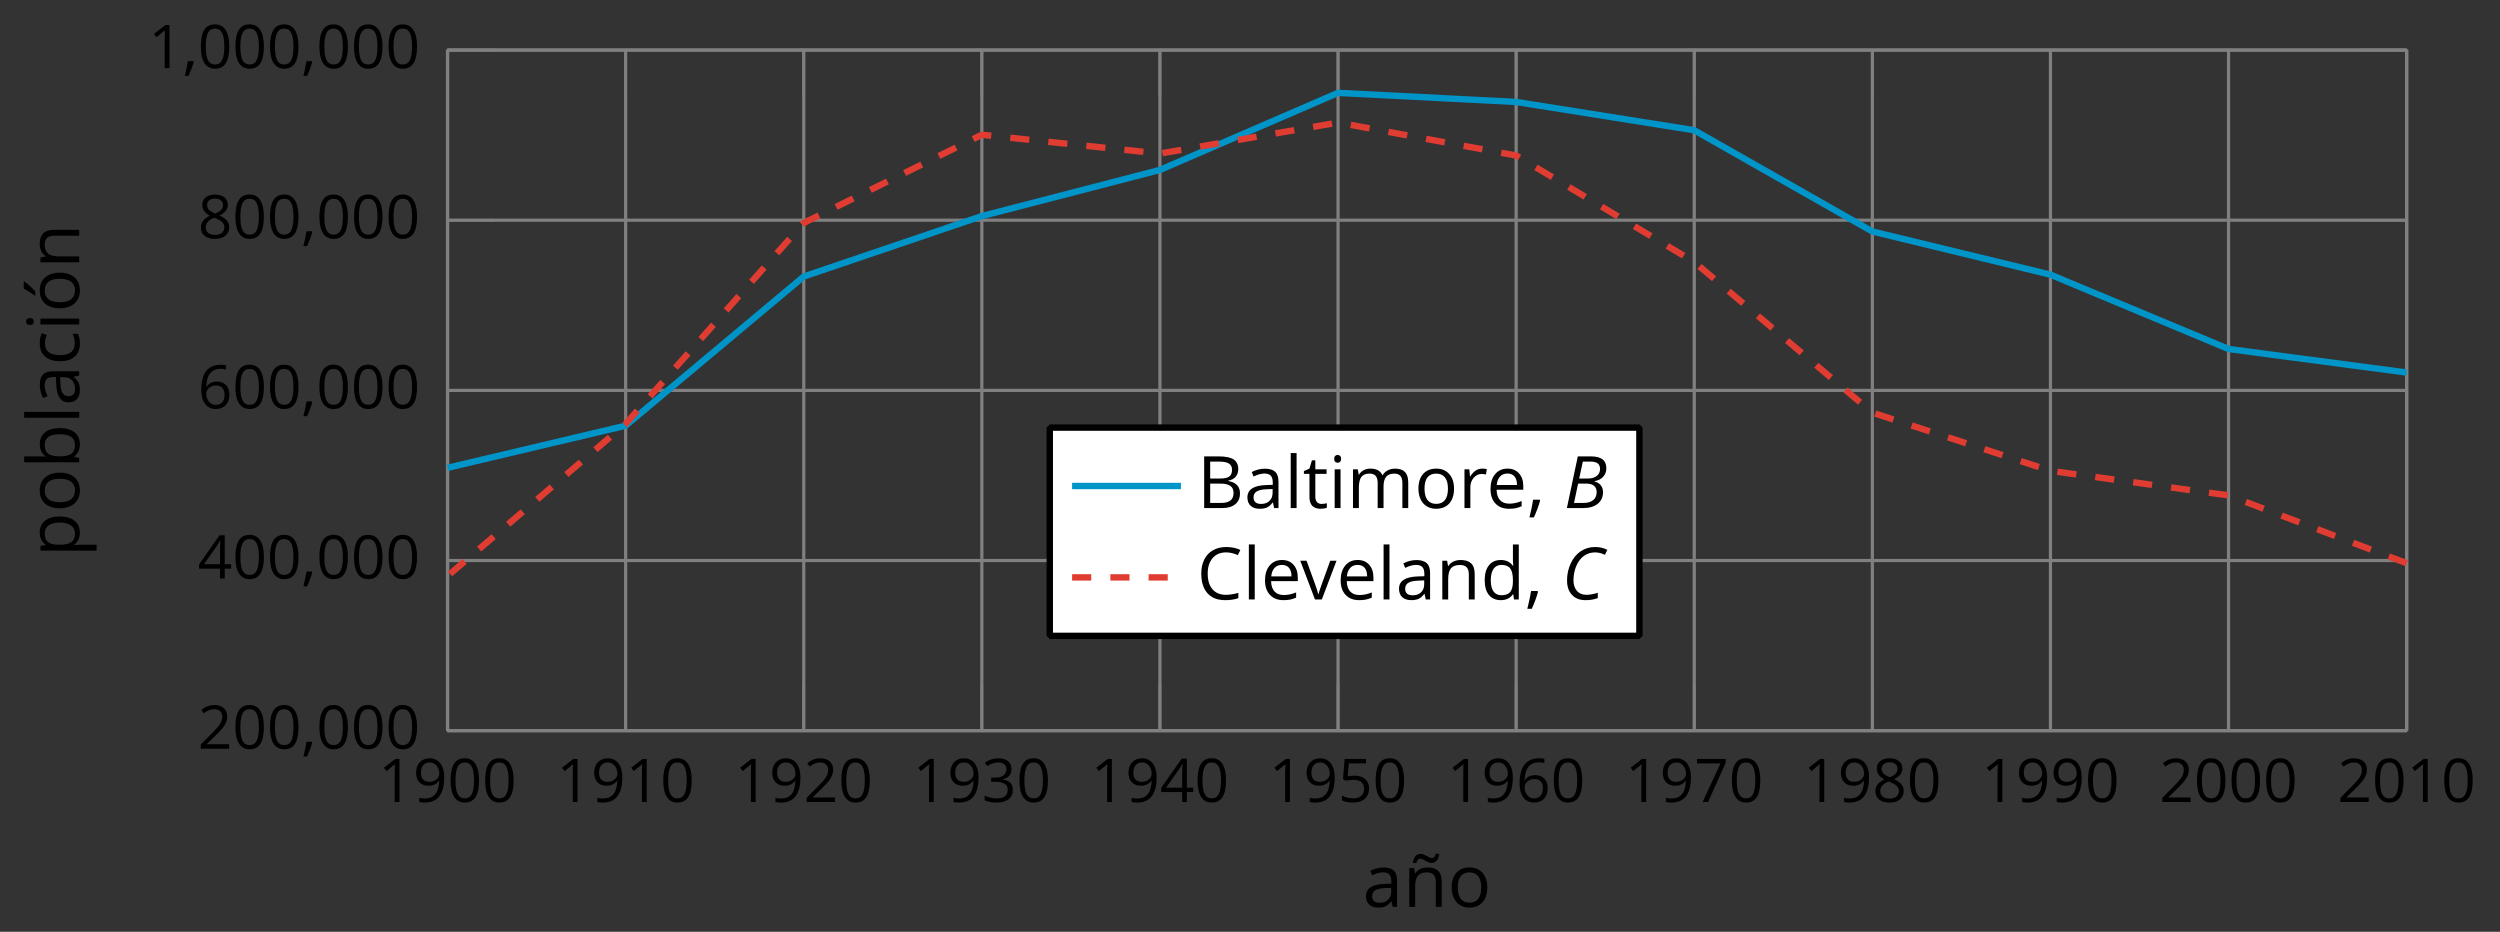<?xml version='1.0' encoding='UTF-8'?>
<!-- This file was generated by dvisvgm 2.1.3 -->
<svg height='145.622pt' version='1.1' viewBox='-72 -72 390.706 145.622' width='390.706pt' xmlns='http://www.w3.org/2000/svg' xmlns:xlink='http://www.w3.org/1999/xlink'>
<rect x="-72" y="-72" width="390.706" height="145.622" fill="#333333" stroke="none"/>
<defs>
<path d='M4.254 -8.077H2.182L0.475 0H3.033C3.972 0 4.724 -0.221 5.282 -0.663C5.84 -1.111 6.122 -1.724 6.122 -2.503C6.122 -2.906 6.011 -3.254 5.779 -3.547C5.558 -3.834 5.232 -4.039 4.807 -4.155V-4.21C5.387 -4.315 5.84 -4.547 6.16 -4.906S6.641 -5.702 6.641 -6.221C6.641 -7.459 5.845 -8.077 4.254 -8.077ZM2.398 -4.619L2.967 -7.265H4.133C4.657 -7.265 5.044 -7.171 5.293 -6.983C5.536 -6.79 5.657 -6.503 5.657 -6.122C5.657 -5.657 5.486 -5.293 5.144 -5.022S4.343 -4.619 3.768 -4.619H2.398ZM1.586 -0.801L2.227 -3.823H3.53C4.044 -3.823 4.442 -3.713 4.718 -3.481C4.989 -3.26 5.127 -2.928 5.127 -2.503C5.127 -1.961 4.95 -1.541 4.591 -1.249C4.232 -0.95 3.724 -0.801 3.055 -0.801H1.586Z' id='g4-34'/>
<path d='M5.204 -7.354C5.724 -7.354 6.238 -7.227 6.746 -6.972L7.127 -7.751C6.569 -8.044 5.928 -8.193 5.204 -8.193C4.376 -8.193 3.635 -7.978 2.978 -7.541S1.801 -6.475 1.414 -5.646C1.022 -4.823 0.829 -3.928 0.829 -2.967C0.829 -2.017 1.083 -1.265 1.591 -0.718C2.099 -0.166 2.801 0.11 3.691 0.11C4.094 0.11 4.442 0.083 4.729 0.033S5.32 -0.099 5.635 -0.215V-1.039C4.961 -0.829 4.37 -0.724 3.856 -0.724C3.227 -0.724 2.729 -0.928 2.376 -1.337C2.011 -1.751 1.834 -2.298 1.834 -2.989C1.834 -3.801 1.983 -4.553 2.276 -5.249C2.575 -5.934 2.978 -6.459 3.481 -6.818C3.989 -7.177 4.564 -7.354 5.204 -7.354Z' id='g4-35'/>
<use id='g11-12' transform='scale(1.2)' xlink:href='#g6-12'/>
<use id='g11-34' transform='scale(1.2)' xlink:href='#g6-34'/>
<use id='g11-35' transform='scale(1.2)' xlink:href='#g6-35'/>
<use id='g11-65' transform='scale(1.2)' xlink:href='#g6-65'/>
<use id='g11-66' transform='scale(1.2)' xlink:href='#g6-66'/>
<use id='g11-67' transform='scale(1.2)' xlink:href='#g6-67'/>
<use id='g11-68' transform='scale(1.2)' xlink:href='#g6-68'/>
<use id='g11-69' transform='scale(1.2)' xlink:href='#g6-69'/>
<use id='g11-73' transform='scale(1.2)' xlink:href='#g6-73'/>
<use id='g11-76' transform='scale(1.2)' xlink:href='#g6-76'/>
<use id='g11-77' transform='scale(1.2)' xlink:href='#g6-77'/>
<use id='g11-78' transform='scale(1.2)' xlink:href='#g6-78'/>
<use id='g11-79' transform='scale(1.2)' xlink:href='#g6-79'/>
<use id='g11-80' transform='scale(1.2)' xlink:href='#g6-80'/>
<use id='g11-82' transform='scale(1.2)' xlink:href='#g6-82'/>
<use id='g11-84' transform='scale(1.2)' xlink:href='#g6-84'/>
<use id='g11-86' transform='scale(1.2)' xlink:href='#g6-86'/>
<use id='g11-176' transform='scale(1.2)' xlink:href='#g6-176'/>
<use id='g11-178' transform='scale(1.2)' xlink:href='#g6-178'/>
<path d='M1.611 -1.096H0.773C0.732 -0.815 0.663 -0.437 0.562 0.032C0.465 0.502 0.373 0.898 0.29 1.215H0.866C1.027 0.866 1.183 0.488 1.335 0.083C1.487 -0.327 1.602 -0.681 1.68 -0.99L1.611 -1.096Z' id='g6-12'/>
<path d='M4.922 -3.375C4.922 -4.498 4.733 -5.355 4.355 -5.948C3.973 -6.542 3.421 -6.837 2.689 -6.837C1.938 -6.837 1.381 -6.552 1.018 -5.985S0.47 -4.549 0.47 -3.375C0.47 -2.238 0.658 -1.377 1.036 -0.792C1.413 -0.203 1.966 0.092 2.689 0.092C3.444 0.092 4.006 -0.193 4.374 -0.769C4.738 -1.344 4.922 -2.21 4.922 -3.375ZM1.243 -3.375C1.243 -4.355 1.358 -5.064 1.588 -5.506C1.819 -5.953 2.187 -6.174 2.689 -6.174C3.2 -6.174 3.568 -5.948 3.794 -5.497C4.024 -5.051 4.139 -4.342 4.139 -3.375S4.024 -1.699 3.794 -1.243C3.568 -0.792 3.2 -0.566 2.689 -0.566C2.187 -0.566 1.819 -0.792 1.588 -1.234C1.358 -1.685 1.243 -2.394 1.243 -3.375Z' id='g6-16'/>
<path d='M3.292 0V-6.731H2.647L0.866 -5.355L1.271 -4.83C1.92 -5.359 2.288 -5.658 2.366 -5.727S2.518 -5.866 2.583 -5.93C2.56 -5.576 2.546 -5.198 2.546 -4.797V0H3.292Z' id='g6-17'/>
<path d='M4.885 0V-0.709H1.423V-0.746L2.896 -2.187C3.554 -2.827 4.001 -3.352 4.24 -3.771S4.599 -4.609 4.599 -5.037C4.599 -5.585 4.42 -6.018 4.061 -6.344C3.702 -6.667 3.204 -6.828 2.574 -6.828C1.842 -6.828 1.169 -6.57 0.548 -6.054L0.953 -5.534C1.262 -5.778 1.538 -5.944 1.786 -6.036C2.04 -6.128 2.302 -6.174 2.583 -6.174C2.97 -6.174 3.273 -6.068 3.49 -5.856C3.706 -5.649 3.817 -5.364 3.817 -5.005C3.817 -4.751 3.775 -4.512 3.688 -4.291S3.471 -3.844 3.301 -3.61S2.772 -2.988 2.233 -2.44L0.46 -0.658V0H4.885Z' id='g6-18'/>
<path d='M4.632 -5.147C4.632 -5.668 4.452 -6.077 4.088 -6.381C3.725 -6.676 3.218 -6.828 2.564 -6.828C2.164 -6.828 1.786 -6.768 1.427 -6.639C1.064 -6.519 0.746 -6.344 0.47 -6.128L0.856 -5.612C1.192 -5.829 1.487 -5.976 1.75 -6.054S2.288 -6.174 2.583 -6.174C2.97 -6.174 3.278 -6.082 3.499 -5.893C3.729 -5.704 3.84 -5.447 3.84 -5.12C3.84 -4.71 3.688 -4.388 3.379 -4.153C3.071 -3.923 2.657 -3.808 2.132 -3.808H1.459V-3.149H2.122C3.407 -3.149 4.047 -2.739 4.047 -1.925C4.047 -1.013 3.467 -0.557 2.302 -0.557C2.007 -0.557 1.694 -0.594 1.363 -0.672C1.036 -0.746 0.723 -0.856 0.433 -0.999V-0.272C0.714 -0.138 0.999 -0.041 1.298 0.009C1.593 0.064 1.92 0.092 2.274 0.092C3.094 0.092 3.725 -0.083 4.171 -0.424C4.618 -0.769 4.839 -1.266 4.839 -1.906C4.839 -2.353 4.71 -2.716 4.448 -2.993S3.785 -3.439 3.246 -3.508V-3.545C3.688 -3.637 4.029 -3.821 4.273 -4.093C4.512 -4.365 4.632 -4.719 4.632 -5.147Z' id='g6-19'/>
<path d='M5.203 -1.547V-2.242H4.204V-6.768H3.393L0.198 -2.215V-1.547H3.471V0H4.204V-1.547H5.203ZM3.471 -2.242H0.962L3.066 -5.235C3.195 -5.428 3.333 -5.672 3.481 -5.967H3.518C3.485 -5.414 3.471 -4.917 3.471 -4.48V-2.242Z' id='g6-20'/>
<path d='M2.564 -4.111C2.215 -4.111 1.865 -4.075 1.51 -4.006L1.68 -6.027H4.374V-6.731H1.027L0.773 -3.582L1.169 -3.329C1.657 -3.416 2.049 -3.462 2.339 -3.462C3.49 -3.462 4.065 -2.993 4.065 -2.053C4.065 -1.57 3.913 -1.202 3.619 -0.948C3.315 -0.695 2.896 -0.566 2.357 -0.566C2.049 -0.566 1.731 -0.608 1.413 -0.681C1.096 -0.764 0.829 -0.87 0.612 -1.008V-0.272C1.013 -0.028 1.588 0.092 2.348 0.092C3.126 0.092 3.739 -0.106 4.18 -0.502C4.627 -0.898 4.848 -1.446 4.848 -2.141C4.848 -2.753 4.646 -3.232 4.236 -3.582C3.831 -3.936 3.273 -4.111 2.564 -4.111Z' id='g6-21'/>
<path d='M0.539 -2.878C0.539 -1.943 0.741 -1.215 1.151 -0.691C1.561 -0.17 2.113 0.092 2.808 0.092C3.458 0.092 3.978 -0.11 4.355 -0.506C4.742 -0.912 4.931 -1.459 4.931 -2.159C4.931 -2.785 4.756 -3.283 4.411 -3.646C4.061 -4.01 3.582 -4.194 2.979 -4.194C2.247 -4.194 1.713 -3.932 1.377 -3.402H1.321C1.358 -4.365 1.565 -5.074 1.948 -5.525C2.33 -5.971 2.878 -6.197 3.6 -6.197C3.904 -6.197 4.176 -6.16 4.411 -6.082V-6.74C4.213 -6.8 3.936 -6.828 3.591 -6.828C2.583 -6.828 1.823 -6.501 1.308 -5.847C0.797 -5.189 0.539 -4.199 0.539 -2.878ZM2.799 -0.557C2.509 -0.557 2.251 -0.635 2.026 -0.797C1.805 -0.958 1.63 -1.174 1.506 -1.446S1.321 -2.012 1.321 -2.33C1.321 -2.546 1.39 -2.753 1.529 -2.951C1.662 -3.149 1.846 -3.306 2.076 -3.421S2.56 -3.591 2.836 -3.591C3.283 -3.591 3.614 -3.462 3.84 -3.209S4.176 -2.606 4.176 -2.159C4.176 -1.639 4.056 -1.243 3.812 -0.967C3.573 -0.695 3.237 -0.557 2.799 -0.557Z' id='g6-22'/>
<path d='M1.312 0H2.159L4.913 -6.119V-6.731H0.433V-6.027H4.102L1.312 0Z' id='g6-23'/>
<path d='M2.689 -6.828C2.086 -6.828 1.602 -6.685 1.243 -6.39C0.879 -6.105 0.7 -5.714 0.7 -5.226C0.7 -4.88 0.792 -4.572 0.976 -4.291C1.16 -4.015 1.464 -3.757 1.888 -3.518C0.948 -3.089 0.479 -2.486 0.479 -1.717C0.479 -1.142 0.672 -0.695 1.059 -0.378C1.446 -0.064 1.998 0.092 2.716 0.092C3.393 0.092 3.927 -0.074 4.319 -0.405C4.71 -0.741 4.903 -1.188 4.903 -1.745C4.903 -2.122 4.788 -2.454 4.558 -2.744C4.328 -3.029 3.941 -3.301 3.393 -3.564C3.844 -3.789 4.171 -4.038 4.378 -4.309S4.687 -4.885 4.687 -5.216C4.687 -5.718 4.507 -6.114 4.148 -6.4S3.301 -6.828 2.689 -6.828ZM1.234 -1.699C1.234 -2.03 1.335 -2.316 1.542 -2.551C1.75 -2.79 2.081 -3.006 2.537 -3.204C3.131 -2.988 3.55 -2.762 3.789 -2.532C4.029 -2.297 4.148 -2.035 4.148 -1.736C4.148 -1.363 4.019 -1.068 3.766 -0.852S3.154 -0.529 2.698 -0.529C2.233 -0.529 1.874 -0.631 1.621 -0.838C1.363 -1.045 1.234 -1.331 1.234 -1.699ZM2.68 -6.206C3.071 -6.206 3.375 -6.114 3.6 -5.93C3.821 -5.75 3.932 -5.502 3.932 -5.193C3.932 -4.913 3.84 -4.664 3.656 -4.452C3.476 -4.24 3.163 -4.042 2.726 -3.858C2.238 -4.061 1.901 -4.263 1.722 -4.466S1.45 -4.913 1.45 -5.193C1.45 -5.502 1.561 -5.746 1.777 -5.93S2.297 -6.206 2.68 -6.206Z' id='g6-24'/>
<path d='M4.885 -3.858C4.885 -4.471 4.793 -5 4.609 -5.451C4.425 -5.898 4.162 -6.243 3.821 -6.473C3.476 -6.713 3.076 -6.828 2.62 -6.828C1.98 -6.828 1.469 -6.625 1.077 -6.22C0.681 -5.815 0.488 -5.262 0.488 -4.563C0.488 -3.923 0.663 -3.425 1.013 -3.071S1.837 -2.537 2.431 -2.537C2.781 -2.537 3.094 -2.606 3.375 -2.735C3.656 -2.873 3.877 -3.066 4.047 -3.32H4.102C4.07 -2.376 3.863 -1.68 3.49 -1.225C3.112 -0.764 2.555 -0.539 1.819 -0.539C1.506 -0.539 1.225 -0.58 0.981 -0.658V0C1.188 0.06 1.473 0.092 1.828 0.092C3.867 0.092 4.885 -1.225 4.885 -3.858ZM2.62 -6.174C2.91 -6.174 3.168 -6.096 3.398 -5.939C3.619 -5.783 3.798 -5.566 3.923 -5.295S4.111 -4.724 4.111 -4.401C4.111 -4.185 4.042 -3.983 3.909 -3.785S3.591 -3.435 3.352 -3.32C3.122 -3.204 2.864 -3.149 2.583 -3.149C2.132 -3.149 1.796 -3.278 1.575 -3.527C1.354 -3.785 1.243 -4.13 1.243 -4.572C1.243 -5.074 1.363 -5.47 1.602 -5.75S2.182 -6.174 2.62 -6.174Z' id='g6-25'/>
<path d='M0.925 -6.731V0H3.273C4.006 0 4.572 -0.17 4.982 -0.506C5.387 -0.843 5.589 -1.312 5.589 -1.915C5.589 -2.813 5.078 -3.352 4.056 -3.527V-3.573C4.484 -3.651 4.807 -3.817 5.028 -4.079C5.253 -4.337 5.364 -4.664 5.364 -5.064C5.364 -5.64 5.166 -6.064 4.765 -6.331S3.72 -6.731 2.827 -6.731H0.925ZM1.708 -3.849V-6.054H2.859C3.448 -6.054 3.877 -5.971 4.148 -5.801C4.42 -5.635 4.553 -5.364 4.553 -4.986C4.553 -4.576 4.434 -4.282 4.19 -4.107C3.946 -3.936 3.55 -3.849 2.997 -3.849H1.708ZM1.708 -3.186H3.048C3.623 -3.186 4.052 -3.089 4.328 -2.891C4.613 -2.693 4.751 -2.39 4.751 -1.971C4.751 -1.524 4.613 -1.192 4.337 -0.985C4.065 -0.773 3.656 -0.668 3.112 -0.668H1.708V-3.186Z' id='g6-34'/>
<path d='M3.808 -6.128C4.319 -6.128 4.825 -6.008 5.336 -5.769L5.668 -6.441C5.138 -6.699 4.521 -6.828 3.817 -6.828C3.154 -6.828 2.578 -6.685 2.09 -6.404C1.598 -6.123 1.225 -5.718 0.967 -5.198C0.704 -4.678 0.576 -4.07 0.576 -3.375C0.576 -2.265 0.847 -1.413 1.381 -0.81C1.92 -0.207 2.689 0.092 3.679 0.092C4.365 0.092 4.94 0.005 5.405 -0.17V-0.856C4.802 -0.686 4.268 -0.603 3.798 -0.603C3.034 -0.603 2.445 -0.843 2.035 -1.326C1.621 -1.805 1.413 -2.486 1.413 -3.366C1.413 -4.222 1.63 -4.899 2.053 -5.387C2.486 -5.884 3.066 -6.128 3.808 -6.128Z' id='g6-35'/>
<path d='M3.913 0H4.48V-3.444C4.48 -4.033 4.337 -4.461 4.042 -4.728C3.757 -4.995 3.31 -5.129 2.707 -5.129C2.408 -5.129 2.113 -5.092 1.814 -5.014C1.519 -4.936 1.248 -4.83 0.999 -4.696L1.234 -4.111C1.763 -4.369 2.242 -4.498 2.661 -4.498C3.034 -4.498 3.306 -4.401 3.481 -4.217C3.646 -4.024 3.734 -3.734 3.734 -3.338V-3.025L2.878 -2.997C1.248 -2.947 0.433 -2.413 0.433 -1.395C0.433 -0.921 0.576 -0.552 0.856 -0.295C1.142 -0.037 1.533 0.092 2.035 0.092C2.408 0.092 2.721 0.037 2.974 -0.074C3.223 -0.189 3.471 -0.401 3.725 -0.718H3.762L3.913 0ZM2.187 -0.539C1.888 -0.539 1.653 -0.612 1.483 -0.755C1.317 -0.898 1.234 -1.11 1.234 -1.386C1.234 -1.74 1.367 -1.998 1.639 -2.164C1.906 -2.334 2.343 -2.426 2.951 -2.449L3.715 -2.482V-2.026C3.715 -1.556 3.582 -1.192 3.306 -0.93C3.039 -0.668 2.661 -0.539 2.187 -0.539Z' id='g6-65'/>
<path d='M3.158 -5.129C2.459 -5.129 1.929 -4.876 1.575 -4.374H1.538C1.561 -4.682 1.575 -5.032 1.575 -5.424V-7.164H0.81V0H1.358L1.519 -0.649H1.575C1.759 -0.396 1.989 -0.212 2.256 -0.092C2.532 0.032 2.832 0.092 3.158 0.092C3.817 0.092 4.328 -0.138 4.696 -0.599C5.069 -1.054 5.253 -1.699 5.253 -2.528S5.069 -3.996 4.705 -4.448C4.337 -4.903 3.821 -5.129 3.158 -5.129ZM3.048 -4.489C3.531 -4.489 3.886 -4.328 4.116 -4.006S4.461 -3.195 4.461 -2.537C4.461 -1.897 4.346 -1.404 4.116 -1.059C3.886 -0.718 3.536 -0.548 3.066 -0.548C2.546 -0.548 2.164 -0.7 1.929 -1.004C1.694 -1.312 1.575 -1.819 1.575 -2.528S1.69 -3.739 1.92 -4.042C2.15 -4.337 2.528 -4.489 3.048 -4.489Z' id='g6-66'/>
<path d='M2.827 0.092C3.338 0.092 3.766 0.005 4.102 -0.17V-0.847C3.66 -0.668 3.227 -0.576 2.808 -0.576C2.316 -0.576 1.948 -0.741 1.694 -1.073C1.446 -1.404 1.321 -1.878 1.321 -2.5C1.321 -3.808 1.832 -4.461 2.859 -4.461C3.011 -4.461 3.191 -4.438 3.389 -4.392C3.587 -4.351 3.771 -4.296 3.941 -4.227L4.176 -4.876C4.038 -4.945 3.849 -5.009 3.605 -5.06S3.122 -5.138 2.878 -5.138C2.127 -5.138 1.547 -4.908 1.142 -4.448C0.732 -3.987 0.529 -3.333 0.529 -2.491C0.529 -1.667 0.727 -1.031 1.133 -0.58C1.529 -0.134 2.095 0.092 2.827 0.092Z' id='g6-67'/>
<path d='M4.245 -0.677L4.346 0H4.968V-7.164H4.204V-5.111L4.222 -4.756L4.254 -4.392H4.194C3.831 -4.89 3.306 -5.138 2.62 -5.138C1.961 -5.138 1.45 -4.908 1.082 -4.448S0.529 -3.343 0.529 -2.509S0.714 -1.036 1.077 -0.585C1.446 -0.134 1.961 0.092 2.62 0.092C3.324 0.092 3.849 -0.166 4.204 -0.677H4.245ZM2.716 -0.548C2.261 -0.548 1.911 -0.714 1.676 -1.041S1.321 -1.855 1.321 -2.5C1.321 -3.135 1.441 -3.628 1.676 -3.978C1.915 -4.323 2.261 -4.498 2.707 -4.498C3.227 -4.498 3.61 -4.346 3.849 -4.042C4.084 -3.734 4.204 -3.223 4.204 -2.509V-2.348C4.204 -1.717 4.088 -1.257 3.849 -0.976C3.619 -0.691 3.237 -0.548 2.716 -0.548Z' id='g6-68'/>
<path d='M2.942 0.092C3.283 0.092 3.573 0.064 3.812 0.018C4.056 -0.037 4.309 -0.12 4.581 -0.235V-0.916C4.052 -0.691 3.513 -0.576 2.97 -0.576C2.454 -0.576 2.053 -0.727 1.768 -1.036C1.487 -1.344 1.335 -1.791 1.321 -2.385H4.797V-2.868C4.797 -3.55 4.613 -4.098 4.245 -4.512C3.877 -4.931 3.375 -5.138 2.744 -5.138C2.067 -5.138 1.533 -4.899 1.133 -4.42C0.727 -3.941 0.529 -3.297 0.529 -2.482C0.529 -1.676 0.746 -1.045 1.179 -0.589C1.607 -0.134 2.196 0.092 2.942 0.092ZM2.735 -4.498C3.135 -4.498 3.439 -4.369 3.656 -4.116C3.872 -3.858 3.978 -3.49 3.978 -3.006H1.34C1.381 -3.471 1.524 -3.84 1.768 -4.102C2.007 -4.365 2.33 -4.498 2.735 -4.498Z' id='g6-69'/>
<path d='M1.575 0V-5.046H0.81V0H1.575ZM0.746 -6.413C0.746 -6.243 0.787 -6.114 0.875 -6.031C0.962 -5.944 1.068 -5.902 1.197 -5.902C1.321 -5.902 1.427 -5.944 1.515 -6.031C1.602 -6.114 1.648 -6.243 1.648 -6.413S1.602 -6.713 1.515 -6.796S1.321 -6.92 1.197 -6.92C1.068 -6.92 0.962 -6.878 0.875 -6.796C0.787 -6.717 0.746 -6.588 0.746 -6.413Z' id='g6-73'/>
<path d='M1.575 0V-7.164H0.81V0H1.575Z' id='g6-76'/>
<path d='M7.242 0H8.006V-3.292C8.006 -3.936 7.864 -4.406 7.578 -4.696C7.297 -4.991 6.869 -5.138 6.298 -5.138C5.935 -5.138 5.608 -5.06 5.322 -4.908S4.82 -4.544 4.669 -4.282H4.632C4.388 -4.853 3.872 -5.138 3.085 -5.138C2.758 -5.138 2.468 -5.069 2.201 -4.931C1.943 -4.793 1.736 -4.599 1.593 -4.355H1.556L1.432 -5.046H0.81V0H1.575V-2.647C1.575 -3.301 1.685 -3.771 1.906 -4.061C2.132 -4.346 2.482 -4.489 2.96 -4.489C3.324 -4.489 3.596 -4.388 3.766 -4.19C3.936 -3.987 4.024 -3.683 4.024 -3.283V0H4.788V-2.818C4.788 -3.384 4.903 -3.808 5.129 -4.079S5.709 -4.489 6.183 -4.489C6.547 -4.489 6.814 -4.388 6.984 -4.19C7.155 -3.987 7.242 -3.683 7.242 -3.283V0Z' id='g6-77'/>
<path d='M4.263 0H5.028V-3.292C5.028 -3.936 4.876 -4.406 4.567 -4.696C4.259 -4.991 3.803 -5.138 3.195 -5.138C2.85 -5.138 2.532 -5.069 2.251 -4.936C1.971 -4.797 1.75 -4.604 1.593 -4.355H1.556L1.432 -5.046H0.81V0H1.575V-2.647C1.575 -3.306 1.699 -3.775 1.943 -4.061S2.574 -4.489 3.103 -4.489C3.504 -4.489 3.794 -4.388 3.983 -4.185S4.263 -3.674 4.263 -3.264V0Z' id='g6-78'/>
<path d='M5.166 -2.528C5.166 -3.329 4.959 -3.964 4.54 -4.434C4.125 -4.903 3.564 -5.138 2.859 -5.138C2.127 -5.138 1.556 -4.908 1.146 -4.448C0.737 -3.992 0.529 -3.352 0.529 -2.528C0.529 -1.998 0.626 -1.533 0.815 -1.137S1.275 -0.437 1.625 -0.226S2.376 0.092 2.827 0.092C3.559 0.092 4.13 -0.138 4.544 -0.599C4.959 -1.064 5.166 -1.704 5.166 -2.528ZM1.321 -2.528C1.321 -3.177 1.45 -3.669 1.704 -3.996S2.334 -4.489 2.836 -4.489C3.343 -4.489 3.725 -4.323 3.987 -3.987C4.245 -3.656 4.374 -3.168 4.374 -2.528C4.374 -1.878 4.245 -1.39 3.987 -1.05C3.725 -0.718 3.347 -0.548 2.845 -0.548S1.966 -0.718 1.708 -1.054S1.321 -1.883 1.321 -2.528Z' id='g6-79'/>
<path d='M3.158 0.092C3.817 0.092 4.328 -0.138 4.696 -0.599C5.069 -1.054 5.253 -1.699 5.253 -2.528C5.253 -3.352 5.074 -3.996 4.705 -4.452C4.346 -4.908 3.826 -5.138 3.158 -5.138C2.822 -5.138 2.523 -5.078 2.261 -4.954S1.773 -4.632 1.575 -4.355H1.538L1.432 -5.046H0.81V2.265H1.575V0.189C1.575 -0.074 1.556 -0.355 1.519 -0.649H1.575C1.759 -0.396 1.989 -0.212 2.256 -0.092C2.532 0.032 2.832 0.092 3.158 0.092ZM3.048 -4.489C3.494 -4.489 3.844 -4.319 4.088 -3.987C4.337 -3.646 4.461 -3.168 4.461 -2.537C4.461 -1.915 4.337 -1.432 4.088 -1.077C3.844 -0.723 3.504 -0.548 3.066 -0.548C2.546 -0.548 2.164 -0.7 1.929 -1.004C1.694 -1.312 1.575 -1.819 1.575 -2.528V-2.698C1.579 -3.32 1.699 -3.775 1.929 -4.061S2.532 -4.489 3.048 -4.489Z' id='g6-80'/>
<path d='M3.112 -5.138C2.795 -5.138 2.505 -5.051 2.242 -4.871S1.754 -4.438 1.565 -4.111H1.529L1.441 -5.046H0.81V0H1.575V-2.707C1.575 -3.2 1.722 -3.614 2.007 -3.946C2.302 -4.277 2.647 -4.443 3.057 -4.443C3.218 -4.443 3.402 -4.42 3.61 -4.374L3.715 -5.083C3.536 -5.12 3.338 -5.138 3.112 -5.138Z' id='g6-82'/>
<path d='M2.44 -0.539C2.187 -0.539 1.989 -0.622 1.846 -0.783S1.63 -1.179 1.63 -1.483V-4.452H3.094V-5.046H1.63V-6.215H1.188L0.866 -5.138L0.143 -4.82V-4.452H0.866V-1.45C0.866 -0.424 1.354 0.092 2.33 0.092C2.459 0.092 2.606 0.078 2.762 0.055C2.928 0.028 3.048 -0.005 3.131 -0.046V-0.631C3.057 -0.608 2.956 -0.589 2.832 -0.571C2.707 -0.548 2.574 -0.539 2.44 -0.539Z' id='g6-84'/>
<path d='M1.915 0H2.808L4.724 -5.046H3.904C3.278 -3.329 2.873 -2.215 2.698 -1.704C2.514 -1.188 2.408 -0.852 2.376 -0.691H2.339C2.297 -0.898 2.15 -1.354 1.906 -2.053L0.82 -5.046H0L1.915 0Z' id='g6-86'/>
<path d='M4.263 0H5.028V-3.292C5.028 -3.936 4.876 -4.406 4.567 -4.696C4.259 -4.991 3.803 -5.138 3.195 -5.138C2.85 -5.138 2.532 -5.069 2.251 -4.936C1.971 -4.797 1.75 -4.604 1.593 -4.355H1.556L1.432 -5.046H0.81V0H1.575V-2.647C1.575 -3.306 1.699 -3.775 1.943 -4.061S2.574 -4.489 3.103 -4.489C3.504 -4.489 3.794 -4.388 3.983 -4.185S4.263 -3.674 4.263 -3.264V0ZM3.692 -5.723C3.983 -5.723 4.213 -5.829 4.383 -6.041C4.558 -6.248 4.664 -6.538 4.705 -6.911H4.25C4.204 -6.722 4.144 -6.579 4.07 -6.492C3.996 -6.4 3.886 -6.354 3.734 -6.354C3.637 -6.354 3.531 -6.381 3.421 -6.436C3.31 -6.496 3.195 -6.556 3.076 -6.63C2.956 -6.694 2.832 -6.759 2.698 -6.814C2.564 -6.874 2.431 -6.901 2.288 -6.901C2.007 -6.901 1.782 -6.796 1.602 -6.584C1.427 -6.377 1.321 -6.087 1.28 -5.714H1.731C1.773 -5.902 1.832 -6.041 1.915 -6.133C1.989 -6.225 2.109 -6.271 2.261 -6.271C2.366 -6.271 2.472 -6.243 2.587 -6.188C2.698 -6.128 2.813 -6.068 2.937 -5.994C3.057 -5.93 3.181 -5.866 3.306 -5.81C3.43 -5.75 3.559 -5.723 3.692 -5.723Z' id='g6-176'/>
<path d='M5.166 -2.528C5.166 -3.329 4.959 -3.964 4.54 -4.434C4.125 -4.903 3.564 -5.138 2.859 -5.138C2.127 -5.138 1.556 -4.908 1.146 -4.448C0.737 -3.992 0.529 -3.352 0.529 -2.528C0.529 -1.998 0.626 -1.533 0.815 -1.137S1.275 -0.437 1.625 -0.226S2.376 0.092 2.827 0.092C3.559 0.092 4.13 -0.138 4.544 -0.599C4.959 -1.064 5.166 -1.704 5.166 -2.528ZM1.321 -2.528C1.321 -3.177 1.45 -3.669 1.704 -3.996S2.334 -4.489 2.836 -4.489C3.343 -4.489 3.725 -4.323 3.987 -3.987C4.245 -3.656 4.374 -3.168 4.374 -2.528C4.374 -1.878 4.245 -1.39 3.987 -1.05C3.725 -0.718 3.347 -0.548 2.845 -0.548S1.966 -0.718 1.708 -1.054S1.321 -1.883 1.321 -2.528ZM2.205 -5.829V-5.714H2.716C2.914 -5.875 3.145 -6.1 3.412 -6.39S3.881 -6.929 4.015 -7.127V-7.224H3.085C2.988 -7.026 2.855 -6.791 2.68 -6.519C2.514 -6.248 2.353 -6.018 2.205 -5.829Z' id='g6-178'/>
</defs>
<g id='page1'>
<path d='M-2.055 42.191V-64.176M25.777 42.191V-64.176M53.613 42.191V-64.176M81.445 42.191V-64.176M109.277 42.191V-64.176M137.113 42.191V-64.176M164.945 42.191V-64.176M192.781 42.191V-64.176M220.613 42.191V-64.176M248.449 42.191V-64.176M276.281 42.191V-64.176M304.117 42.191V-64.176' fill='none' stroke='#808080' stroke-linejoin='bevel' stroke-miterlimit='10.037' stroke-width='0.5'/>
<path d='M-2.055 42.191H304.117M-2.055 15.598H304.117M-2.055 -10.992H304.117M-2.055 -37.582H304.117M-2.055 -64.176H304.117' fill='none' stroke='#808080' stroke-linejoin='bevel' stroke-miterlimit='10.037' stroke-width='0.5'/>
<path d='M-2.055 42.191V34.988M25.777 42.191V34.988M53.613 42.191V34.988M81.445 42.191V34.988M109.277 42.191V34.988M137.113 42.191V34.988M164.945 42.191V34.988M192.781 42.191V34.988M220.613 42.191V34.988M248.449 42.191V34.988M276.281 42.191V34.988M304.117 42.191V34.988M-2.055 -64.176V-56.973M25.777 -64.176V-56.973M53.613 -64.176V-56.973M81.445 -64.176V-56.973M109.277 -64.176V-56.973M137.113 -64.176V-56.973M164.945 -64.176V-56.973M192.781 -64.176V-56.973M220.613 -64.176V-56.973M248.449 -64.176V-56.973M276.281 -64.176V-56.973M304.117 -64.176V-56.973' fill='none' stroke='#808080' stroke-linejoin='bevel' stroke-miterlimit='10.037' stroke-width='0.4'/>
<path d='M-2.055 42.191H5.145M-2.055 15.598H5.145M-2.055 -10.992H5.145M-2.055 -37.582H5.145M-2.055 -64.176H5.145M304.117 42.191H296.914M304.117 15.598H296.914M304.117 -10.992H296.914M304.117 -37.582H296.914M304.117 -64.176H296.914' fill='none' stroke='#808080' stroke-linejoin='bevel' stroke-miterlimit='10.037' stroke-width='0.4'/>
<path d='M-2.055 42.191V-64.176H304.117V42.191H-2.055Z' fill='none' stroke='#808080' stroke-linejoin='bevel' stroke-miterlimit='10.037' stroke-width='0.5'/>
<g transform='matrix(1 0 0 1 -80.754 42.577)'>
<use x='67.89' xlink:href='#g6-17' y='10.759'/>
<use x='73.294' xlink:href='#g6-25' y='10.759'/>
<use x='78.699' xlink:href='#g6-16' y='10.759'/>
<use x='84.103' xlink:href='#g6-16' y='10.759'/>
</g>
<g transform='matrix(1 0 0 1 -52.921 42.577)'>
<use x='67.89' xlink:href='#g6-17' y='10.759'/>
<use x='73.294' xlink:href='#g6-25' y='10.759'/>
<use x='78.699' xlink:href='#g6-17' y='10.759'/>
<use x='84.103' xlink:href='#g6-16' y='10.759'/>
</g>
<g transform='matrix(1 0 0 1 -25.087 42.577)'>
<use x='67.89' xlink:href='#g6-17' y='10.759'/>
<use x='73.294' xlink:href='#g6-25' y='10.759'/>
<use x='78.699' xlink:href='#g6-18' y='10.759'/>
<use x='84.103' xlink:href='#g6-16' y='10.759'/>
</g>
<g transform='matrix(1 0 0 1 2.747 42.577)'>
<use x='67.89' xlink:href='#g6-17' y='10.759'/>
<use x='73.294' xlink:href='#g6-25' y='10.759'/>
<use x='78.699' xlink:href='#g6-19' y='10.759'/>
<use x='84.103' xlink:href='#g6-16' y='10.759'/>
</g>
<g transform='matrix(1 0 0 1 30.581 42.577)'>
<use x='67.89' xlink:href='#g6-17' y='10.759'/>
<use x='73.294' xlink:href='#g6-25' y='10.759'/>
<use x='78.699' xlink:href='#g6-20' y='10.759'/>
<use x='84.103' xlink:href='#g6-16' y='10.759'/>
</g>
<g transform='matrix(1 0 0 1 58.414 42.577)'>
<use x='67.89' xlink:href='#g6-17' y='10.759'/>
<use x='73.294' xlink:href='#g6-25' y='10.759'/>
<use x='78.699' xlink:href='#g6-21' y='10.759'/>
<use x='84.103' xlink:href='#g6-16' y='10.759'/>
</g>
<g transform='matrix(1 0 0 1 86.248 42.577)'>
<use x='67.89' xlink:href='#g6-17' y='10.759'/>
<use x='73.294' xlink:href='#g6-25' y='10.759'/>
<use x='78.699' xlink:href='#g6-22' y='10.759'/>
<use x='84.103' xlink:href='#g6-16' y='10.759'/>
</g>
<g transform='matrix(1 0 0 1 114.082 42.577)'>
<use x='67.89' xlink:href='#g6-17' y='10.759'/>
<use x='73.294' xlink:href='#g6-25' y='10.759'/>
<use x='78.699' xlink:href='#g6-23' y='10.759'/>
<use x='84.103' xlink:href='#g6-16' y='10.759'/>
</g>
<g transform='matrix(1 0 0 1 141.916 42.577)'>
<use x='67.89' xlink:href='#g6-17' y='10.759'/>
<use x='73.294' xlink:href='#g6-25' y='10.759'/>
<use x='78.699' xlink:href='#g6-24' y='10.759'/>
<use x='84.103' xlink:href='#g6-16' y='10.759'/>
</g>
<g transform='matrix(1 0 0 1 169.749 42.577)'>
<use x='67.89' xlink:href='#g6-17' y='10.759'/>
<use x='73.294' xlink:href='#g6-25' y='10.759'/>
<use x='78.699' xlink:href='#g6-25' y='10.759'/>
<use x='84.103' xlink:href='#g6-16' y='10.759'/>
</g>
<g transform='matrix(1 0 0 1 197.583 42.577)'>
<use x='67.89' xlink:href='#g6-18' y='10.759'/>
<use x='73.294' xlink:href='#g6-16' y='10.759'/>
<use x='78.699' xlink:href='#g6-16' y='10.759'/>
<use x='84.103' xlink:href='#g6-16' y='10.759'/>
</g>
<g transform='matrix(1 0 0 1 225.417 42.577)'>
<use x='67.89' xlink:href='#g6-18' y='10.759'/>
<use x='73.294' xlink:href='#g6-16' y='10.759'/>
<use x='78.699' xlink:href='#g6-17' y='10.759'/>
<use x='84.103' xlink:href='#g6-16' y='10.759'/>
</g>
<g transform='matrix(1 0 0 1 -108.974 34.252)'>
<use x='67.89' xlink:href='#g6-18' y='10.759'/>
<use x='73.294' xlink:href='#g6-16' y='10.759'/>
<use x='78.699' xlink:href='#g6-16' y='10.759'/>
<use x='84.103' xlink:href='#g6-12' y='10.759'/>
<use x='86.422' xlink:href='#g6-16' y='10.759'/>
<use x='91.826' xlink:href='#g6-16' y='10.759'/>
<use x='97.23' xlink:href='#g6-16' y='10.759'/>
</g>
<g transform='matrix(1 0 0 1 -108.974 7.661)'>
<use x='67.89' xlink:href='#g6-20' y='10.759'/>
<use x='73.294' xlink:href='#g6-16' y='10.759'/>
<use x='78.699' xlink:href='#g6-16' y='10.759'/>
<use x='84.103' xlink:href='#g6-12' y='10.759'/>
<use x='86.422' xlink:href='#g6-16' y='10.759'/>
<use x='91.826' xlink:href='#g6-16' y='10.759'/>
<use x='97.23' xlink:href='#g6-16' y='10.759'/>
</g>
<g transform='matrix(1 0 0 1 -108.974 -18.93)'>
<use x='67.89' xlink:href='#g6-22' y='10.759'/>
<use x='73.294' xlink:href='#g6-16' y='10.759'/>
<use x='78.699' xlink:href='#g6-16' y='10.759'/>
<use x='84.103' xlink:href='#g6-12' y='10.759'/>
<use x='86.422' xlink:href='#g6-16' y='10.759'/>
<use x='91.826' xlink:href='#g6-16' y='10.759'/>
<use x='97.23' xlink:href='#g6-16' y='10.759'/>
</g>
<g transform='matrix(1 0 0 1 -108.974 -45.522)'>
<use x='67.89' xlink:href='#g6-24' y='10.759'/>
<use x='73.294' xlink:href='#g6-16' y='10.759'/>
<use x='78.699' xlink:href='#g6-16' y='10.759'/>
<use x='84.103' xlink:href='#g6-12' y='10.759'/>
<use x='86.422' xlink:href='#g6-16' y='10.759'/>
<use x='91.826' xlink:href='#g6-16' y='10.759'/>
<use x='97.23' xlink:href='#g6-16' y='10.759'/>
</g>
<g transform='matrix(1 0 0 1 -116.697 -72.113)'>
<use x='67.89' xlink:href='#g6-17' y='10.759'/>
<use x='73.294' xlink:href='#g6-12' y='10.759'/>
<use x='75.613' xlink:href='#g6-16' y='10.759'/>
<use x='81.017' xlink:href='#g6-16' y='10.759'/>
<use x='86.422' xlink:href='#g6-16' y='10.759'/>
<use x='91.826' xlink:href='#g6-12' y='10.759'/>
<use x='94.145' xlink:href='#g6-16' y='10.759'/>
<use x='99.549' xlink:href='#g6-16' y='10.759'/>
<use x='104.953' xlink:href='#g6-16' y='10.759'/>
</g>
<path d='M304.117 -13.777L276.281 -17.461L248.449 -29.074L220.613 -35.824L192.781 -51.645L164.945 -56.066L137.113 -57.488L109.277 -45.441L81.445 -38.23L53.613 -28.785L25.777 -5.473L-2.055 1.113' fill='none' stroke='#0095c8' stroke-linejoin='bevel' stroke-miterlimit='10.037' stroke-width='1'/>
<path d='M304.117 16.023L276.281 5.418L248.449 1.578L220.613 -7.512L192.781 -31.055L164.945 -47.695L137.113 -52.848L109.277 -48L81.445 -50.938L53.613 -37.164L25.777 -5.762L-2.055 18.023' fill='none' stroke='#e03c31' stroke-dasharray='2.989,2.989' stroke-linejoin='bevel' stroke-miterlimit='10.037' stroke-width='1'/>
<g transform='matrix(1 0 0 1 73.071 58.97)'>
<use x='67.89' xlink:href='#g11-65' y='10.759'/>
<use x='74.205' xlink:href='#g11-176' y='10.759'/>
<use x='81.167' xlink:href='#g11-79' y='10.759'/>
</g>
<g transform='matrix(0 -1 1 0 -70.383 82.913)'>
<use x='67.89' xlink:href='#g11-80' y='10.759'/>
<use x='74.841' xlink:href='#g11-79' y='10.759'/>
<use x='81.701' xlink:href='#g11-66' y='10.759'/>
<use x='88.651' xlink:href='#g11-76' y='10.759'/>
<use x='91.513' xlink:href='#g11-65' y='10.759'/>
<use x='97.828' xlink:href='#g11-67' y='10.759'/>
<use x='103.234' xlink:href='#g11-73' y='10.759'/>
<use x='106.096' xlink:href='#g11-178' y='10.759'/>
<use x='112.956' xlink:href='#g11-78' y='10.759'/>
</g>
<path d='M92.062 27.371H184.211V-5.176H92.062Z' fill='#ffffff'/>
<path d='M92.062 27.371H184.211V-5.176H92.062Z' fill='none' stroke='#000000' stroke-linejoin='bevel' stroke-miterlimit='10.037' stroke-width='1'/>
<path d='M95.551 3.957H104.055H112.559' fill='none' stroke='#0095c8' stroke-linejoin='bevel' stroke-miterlimit='10.037' stroke-width='1'/>
<g transform='matrix(1 0 0 1 -4.896 10.924)'>
<use x='119.977' xlink:href='#g11-34' y='-3.521'/>
<use x='127.325' xlink:href='#g11-65' y='-3.521'/>
<use x='133.64' xlink:href='#g11-76' y='-3.521'/>
<use x='136.502' xlink:href='#g11-84' y='-3.521'/>
<use x='140.511' xlink:href='#g11-73' y='-3.521'/>
<use x='143.373' xlink:href='#g11-77' y='-3.521'/>
<use x='153.936' xlink:href='#g11-79' y='-3.521'/>
<use x='160.796' xlink:href='#g11-82' y='-3.521'/>
<use x='165.202' xlink:href='#g11-69' y='-3.521'/>
<use x='171.574' xlink:href='#g11-12' y='-3.521'/>
<use x='177.298' xlink:href='#g4-34' y='-3.521'/>
</g>
<path d='M95.551 18.238H104.055H112.559' fill='none' stroke='#e03c31' stroke-dasharray='2.989,2.989' stroke-linejoin='bevel' stroke-miterlimit='10.037' stroke-width='1'/>
<g transform='matrix(1 0 0 1 -4.93 10.924)'>
<use x='119.977' xlink:href='#g11-35' y='10.759'/>
<use x='127.132' xlink:href='#g11-76' y='10.759'/>
<use x='129.994' xlink:href='#g11-69' y='10.759'/>
<use x='136.139' xlink:href='#g11-86' y='10.759'/>
<use x='141.817' xlink:href='#g11-69' y='10.759'/>
<use x='148.189' xlink:href='#g11-76' y='10.759'/>
<use x='151.051' xlink:href='#g11-65' y='10.759'/>
<use x='157.366' xlink:href='#g11-78' y='10.759'/>
<use x='164.328' xlink:href='#g11-68' y='10.759'/>
<use x='171.278' xlink:href='#g11-12' y='10.759'/>
<use x='177.003' xlink:href='#g4-35' y='10.759'/>
</g>
</g>
</svg>